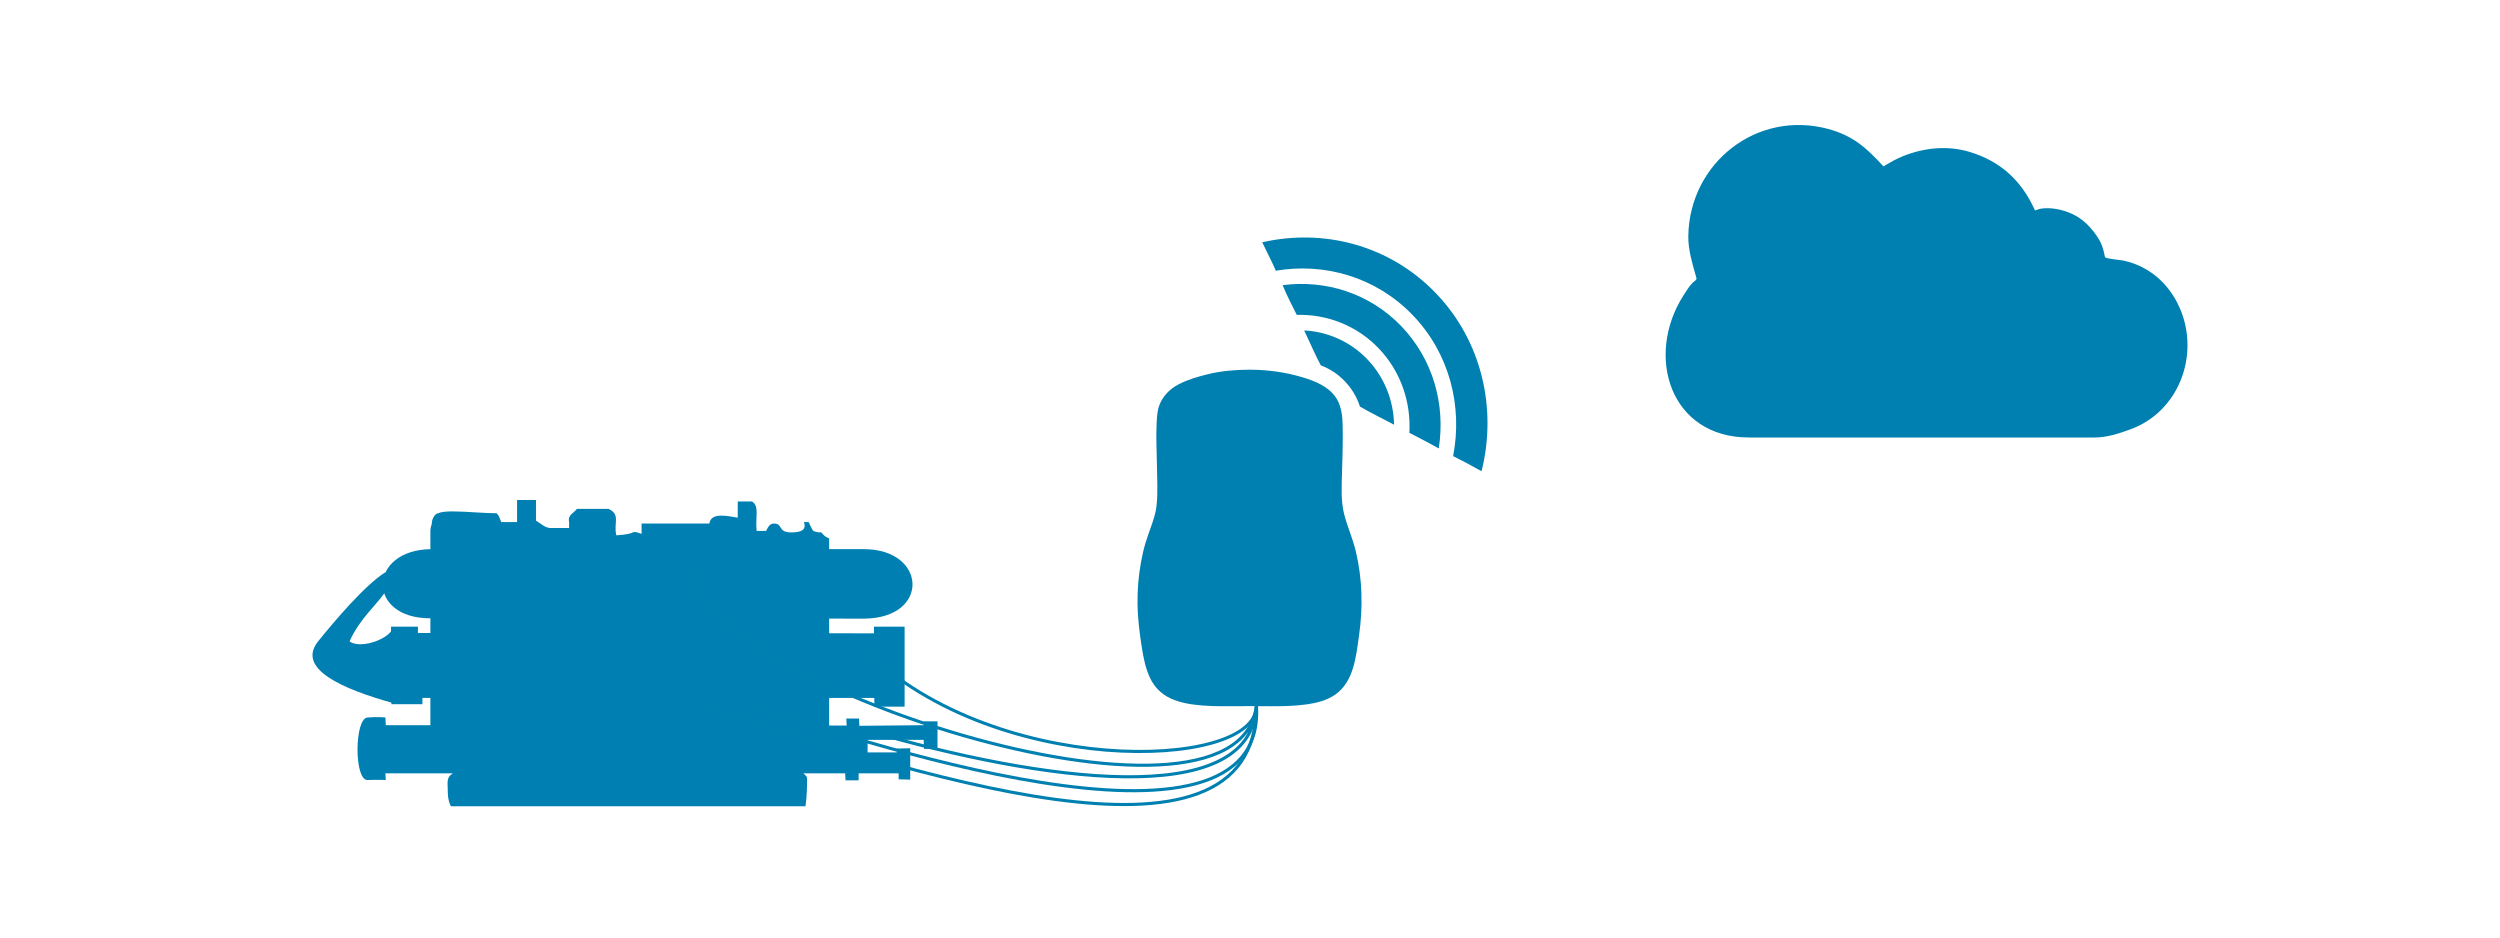 <?xml version="1.0" standalone="no"?><!-- Generator: Adobe Fireworks CS6, Export SVG Extension by Aaron Beall (http://fireworks.abeall.com) . Version: 0.6.1  --><!DOCTYPE svg PUBLIC "-//W3C//DTD SVG 1.1//EN" "http://www.w3.org/Graphics/SVG/1.1/DTD/svg11.dtd"><svg id="Sketch-Page%201" viewBox="0 0 800 300" style="background-color:#ffffff" version="1.1"	xmlns="http://www.w3.org/2000/svg" xmlns:xlink="http://www.w3.org/1999/xlink" xml:space="preserve"	x="0px" y="0px" width="800px" height="300px">	<g id="Layer%201">		<g>			<path d="M 171.515 160 C 171.515 161.885 171.515 164.24 171.515 166.596 C 173.029 167.538 174.542 168.952 176.055 168.952 L 182.107 168.952 C 182.107 168.481 182.107 167.538 182.107 167.067 C 181.603 164.712 183.62 164.24 184.629 162.827 L 194.716 162.827 C 198.751 164.712 196.23 167.538 197.238 171.308 C 204.804 170.837 201.273 169.423 205.308 170.837 L 205.308 167.538 L 226.996 167.538 C 227.501 163.769 233.049 165.183 236.075 165.654 L 236.075 160.471 L 240.614 160.471 C 243.136 161.885 241.623 165.654 242.127 169.894 L 245.154 169.894 C 245.658 168.952 246.162 167.538 247.675 167.538 C 250.702 167.538 248.684 170.365 253.224 170.365 C 255.745 170.365 258.267 169.894 257.259 167.067 L 258.772 167.067 C 259.276 168.01 259.78 169.423 260.285 169.894 C 261.293 170.365 262.302 170.365 262.807 170.365 C 263.311 170.837 263.815 171.779 265.328 172.25 L 265.328 244.808 L 256.754 244.808 C 256.25 245.279 256.754 245.279 256.754 246.692 C 256.754 247.635 258.267 248.106 258.267 249.048 C 258.267 256.115 257.763 257.058 257.763 258 L 144.279 258 C 143.271 256.115 143.271 253.76 143.271 252.346 C 143.271 250.933 142.766 248.577 144.784 247.635 L 144.784 244.808 L 137.723 244.808 L 137.723 169.894 C 137.723 168.481 138.227 168.01 138.227 167.067 C 138.227 166.125 139.236 164.24 140.244 164.24 C 142.262 163.298 147.306 163.769 148.819 163.769 C 149.827 163.769 155.376 164.24 158.906 164.24 C 159.915 165.183 159.915 166.125 160.419 167.067 L 165.463 167.067 L 165.463 160 L 171.515 160 ZM 253.728 245.75 L 253.728 252.817 L 147.306 252.817 L 147.306 245.75 L 253.728 245.75 Z" fill="#007fb2"/>			<path d="M 123.332 247.476 L 270.456 247.476 L 270.575 249.711 L 274.762 249.711 L 274.762 247.476 L 287.56 247.476 L 287.56 249.376 L 291.268 249.488 L 291.268 239.429 L 287.082 239.541 L 286.962 240.77 L 277.632 240.77 L 277.632 236.747 L 295.574 236.747 L 295.694 239.653 L 300 239.653 L 300 230.824 L 295.574 230.824 L 295.694 232.053 L 274.998 232.26 L 274.881 229.93 L 270.815 229.93 L 270.934 232.165 L 123.451 232.053 L 123.332 229.595 C 123.332 229.595 121.229 229.303 117.59 229.595 C 113.404 229.93 113.284 249.711 117.59 249.599 C 121.68 249.493 123.451 249.599 123.451 249.599 L 123.332 247.476 Z" fill="#007fb2"/>			<path d="M 289.474 226.13 L 279.785 226.13 L 279.785 223.336 L 135.173 223.336 L 135.173 225.348 L 125.246 225.348 L 125.126 200.538 L 133.738 200.538 L 133.738 202.549 L 279.666 202.661 L 279.666 200.538 L 289.474 200.538 L 289.474 226.13 Z" fill="#007fb2"/>			<path d="M 123.332 183.103 C 116.753 187.238 106.825 198.973 101.801 205.232 C 94.76 214.003 109.531 220.465 125.844 225.013 L 125.844 200.538 C 125.236 204.329 115.437 207.914 111.849 205.232 C 115.078 198.079 120.222 193.832 123.143 189.644 C 124.639 187.501 124.007 185.018 123.332 183.103 L 123.332 183.103 Z" fill="#007fb2"/>			<path d="M 276.436 175.727 L 138.044 175.727 C 117.71 175.839 116.992 197.967 137.805 197.856 L 276.436 197.967 C 297.727 197.856 296.651 175.727 276.436 175.727 L 276.436 175.727 Z" fill="#007fb2"/>		</g>		<g>			<path d="M 241.333 226 C 267 234.333 407 283 402 225 " stroke="#0080b0" stroke-width="1" fill="none"/>		</g>		<path d="M 602.725 53.258 C 597.254 47.264 592.875 43.381 585.015 41.265 C 562.206 35.125 540.651 52.105 540.255 75.482 C 540.176 80.145 541.643 84.549 542.86 88.993 C 543.027 89.6 542.124 90.007 541.819 90.302 C 540.574 91.512 539.611 93.113 538.693 94.553 C 526.387 113.847 534.328 139.981 559.638 140 L 670.289 140 C 674.26 140.003 678.16 138.711 681.895 137.328 C 696.886 131.779 703.635 114.504 698.057 99.87 C 694.895 91.576 688.364 85.333 679.572 83.399 C 678.572 83.178 674.129 82.85 673.633 82.314 C 673.533 82.204 673.368 81.159 673.32 80.953 C 672.97 79.449 672.466 77.887 671.648 76.567 C 669.468 73.048 666.766 70.12 662.937 68.385 C 659.895 67.008 656.151 66.25 652.823 66.813 L 651.18 67.344 L 650.966 66.828 C 646.701 57.589 640.029 51.578 630.313 48.619 C 623.26 46.471 615.618 47.258 608.865 50.011 C 607.111 50.727 605.388 51.64 603.762 52.609 L 602.725 53.258 L 602.725 53.258 Z" fill="#0080b0"/>		<g>			<path d="M 399.855 118.296 C 395.409 118.321 390.913 118.668 386.587 119.731 C 383.357 120.525 380.079 121.446 377.126 123.001 C 374.305 124.488 372.072 126.746 370.961 129.743 C 370.285 131.567 370.215 133.587 370.117 135.507 C 370.002 137.739 370.017 139.976 370.058 142.209 C 370.136 146.467 370.298 150.726 370.344 154.985 C 370.369 157.28 370.344 159.597 370.093 161.88 C 369.868 163.929 369.228 165.939 368.565 167.883 C 367.895 169.847 367.145 171.783 366.551 173.772 C 365.944 175.803 365.485 177.882 365.105 179.966 C 364.307 184.338 363.959 188.788 364.004 193.229 C 364.049 197.725 364.62 202.169 365.295 206.608 C 365.833 210.152 366.49 213.715 368.031 216.983 C 369.392 219.87 371.683 222.155 374.595 223.498 C 377.785 224.968 381.332 225.481 384.808 225.762 C 388.545 226.063 392.303 226.005 396.048 225.975 C 399.624 225.947 403.199 225.984 406.774 225.996 C 410.551 226.009 414.325 225.923 418.072 225.414 C 421.278 224.978 424.606 224.137 427.287 222.264 C 433.293 218.069 433.962 209.845 434.906 203.244 C 436.18 194.33 435.956 185.235 433.87 176.457 C 432.903 172.39 431.162 168.576 430.13 164.534 C 429.035 160.245 429.323 155.639 429.447 151.254 C 429.568 147.005 429.711 142.744 429.677 138.493 C 429.647 134.734 429.703 130.613 427.567 127.344 C 425.152 123.647 420.768 121.918 416.693 120.701 C 411.194 119.06 405.593 118.329 399.855 118.296 C 398.158 118.286 401.553 118.286 399.855 118.296 L 399.855 118.296 Z" fill="#0080b0"/>			<g>				<path d="M 464.999 145.958 C 468.104 129.987 463.846 113.065 452.052 100.825 C 440.32 88.648 423.881 83.966 408.233 86.635 C 407.952 85.81 406.731 83.237 403.911 77.53 C 423.471 73.061 444.536 78.364 459.351 93.689 C 474.265 109.116 479.098 130.809 474.096 150.796 C 468.213 147.571 470.509 148.775 464.999 145.958 Z" fill="#0080b0"/>				<path d="M 414.963 100.761 C 424.534 100.508 434.073 104.062 441.17 111.464 C 448.295 118.896 451.546 128.733 450.997 138.511 C 453.254 139.714 455.967 140.998 460.4 143.51 C 462.603 129.573 458.654 115.024 448.416 104.38 C 438.226 93.786 424.093 89.446 410.436 91.259 C 411.648 94.262 413.774 98.388 414.963 100.761 Z" fill="#0080b0"/>				<path d="M 435.181 130.097 C 434.22 127.15 432.617 124.388 430.365 122.028 C 428.135 119.69 425.497 117.986 422.662 116.916 C 421.396 114.712 418.253 107.609 417.336 105.735 C 424.78 106.136 432.029 109.216 437.56 114.994 C 443.113 120.796 445.945 128.285 446.104 135.904 C 444.004 134.774 437.896 131.742 435.181 130.097 Z" fill="#0080b0"/>			</g>		</g>		<path d="M 223.333 225.667 C 289.333 246 402.167 285.5 402 226 C 402.137 246.721 315.952 249.365 274.709 205.928 " stroke="#0080b0" stroke-width="1" fill="none"/>		<path d="M 278.329 234.025 C 332.2 249.676 400.296 259.782 402 226.167 C 395.5 275 219 217 220.333 180.667 " stroke="#0080b0" stroke-width="1" fill="none"/>	</g></svg>